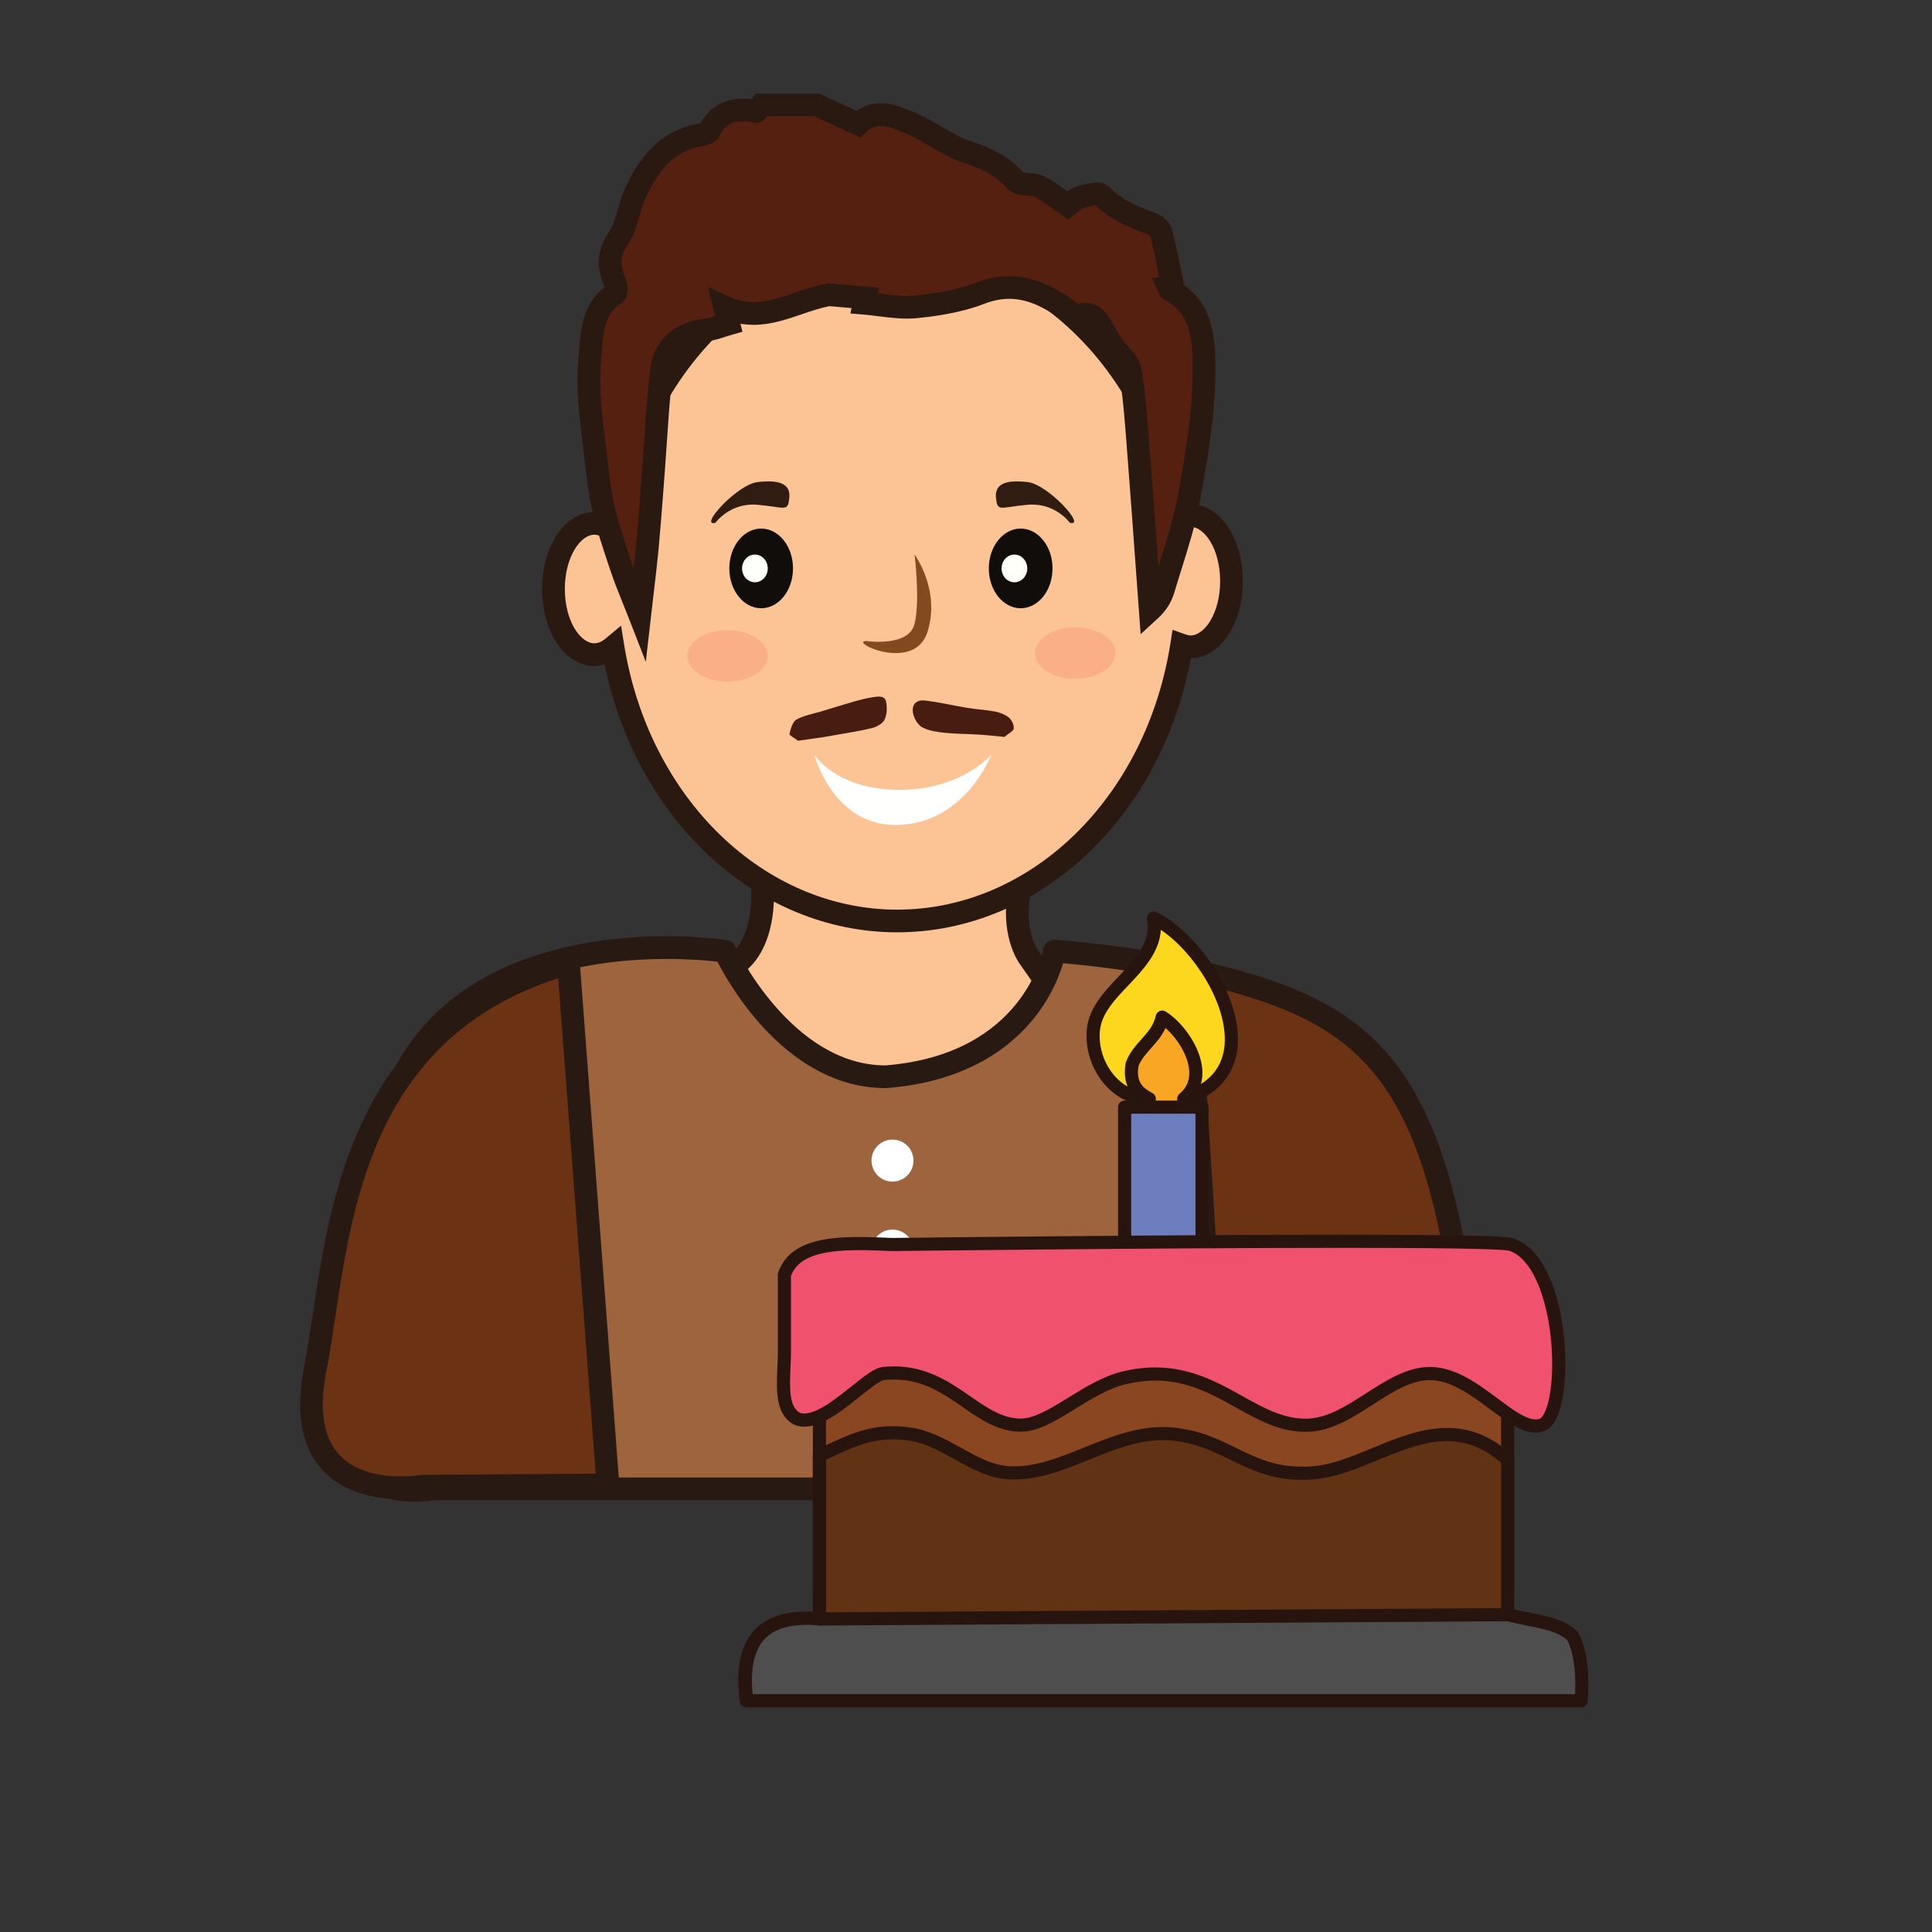 <?xml version="1.0" encoding="utf-8"?>
<!-- Generator: Adobe Illustrator 16.0.0, SVG Export Plug-In . SVG Version: 6.00 Build 0)  -->
<!DOCTYPE svg PUBLIC "-//W3C//DTD SVG 1.1//EN" "http://www.w3.org/Graphics/SVG/1.1/DTD/svg11.dtd">
<svg version="1.1" id="Layer_1" xmlns="http://www.w3.org/2000/svg" xmlns:xlink="http://www.w3.org/1999/xlink" x="0px" y="0px"
	 width="500px" height="500px" viewBox="0 0 500 500" enable-background="new 0 0 500 500" xml:space="preserve">
<rect x="0" y="0" width="500" height="500" fill="#333333" stroke="none"/>
<g id="Layer_1_copy_91">
	<g>
		<g>
			<path fill="#FCC394" d="M197.291,229.603c0,0,1.482,15.923-8.594,20.979c-10.08,5.055-16.017,66.875-16.017,66.875
				l121.283,18.801l-13.227-67.835L266.2,247.604c0,0-4.802-6.688-2.095-18.001C266.807,218.297,197.201,220.516,197.291,229.603z"
				/>
		</g>
		<g>
			<path fill="#291911" d="M297.648,339.798l-128.151-19.866l0.265-2.752c1.427-14.883,6.919-63.853,17.62-69.222
				c8.145-4.087,6.998-17.945,6.987-18.087l-0.012-0.239c-0.012-0.941,0.262-2.354,1.621-3.725
				c5.402-5.456,26.714-6.909,38.454-6.909c9.83,0,26.982,0.837,31.421,6.467c1.117,1.412,1.513,3.124,1.104,4.824
				c-2.323,9.726,1.478,15.385,1.642,15.625l14.898,21.333l0.12,0.608L297.648,339.798z M175.878,314.982l114.406,17.731
				l-12.308-63.123l-14.183-20.307c-0.209-0.288-5.492-7.838-2.578-20.231c-1.046-1.431-8.671-4.185-26.784-4.185
				c-18.405,0-31.986,2.881-34.176,5.047c0.183,3.18,0.427,17.938-10.244,23.292C184.853,255.796,178.785,286.736,175.878,314.982z"
				/>
		</g>
	</g>
	<g>
		<g>
			<path fill="#FCC394" d="M308.125,133.414c-0.859,0-1.692,0.209-2.496,0.523c-6.852-39.947-37.115-70.058-73.435-70.058
				c-37.27,0-68.092,31.731-73.851,73.249c-1.375-1.046-2.895-1.682-4.517-1.682c-5.844,0-10.581,7.611-10.581,16.992
				c0,9.378,4.737,16.985,10.581,16.985c1.745,0,3.373-0.744,4.827-1.95c6.579,40.347,36.977,70.872,73.54,70.872
				c36.72,0,67.208-30.79,73.609-71.399c0.751,0.269,1.521,0.437,2.321,0.437c5.843,0,10.585-7.603,10.585-16.984
				S313.968,133.414,308.125,133.414z"/>
		</g>
		<g>
			<path fill="#291911" d="M232.194,241.282c-36.17,0-67.454-28.907-75.704-69.31c-0.869,0.257-1.76,0.392-2.663,0.392
				c-7.581,0-13.518-8.754-13.518-19.925c0-11.175,5.937-19.925,13.518-19.925c0.751,0,1.498,0.089,2.234,0.272
				c7.42-41.868,38.904-71.843,76.133-71.843c36.144,0,67.599,29.064,75.773,69.534c0.058,0,0.104-0.004,0.157-0.004
				c7.581,0,13.521,8.754,13.521,19.926c0,11.134-5.897,19.861-13.441,19.921C300.484,211.616,268.92,241.282,232.194,241.282z
				 M160.724,161.921l0.826,5.078c6.464,39.641,36.178,68.414,70.645,68.414c34.679,0,64.417-28.985,70.711-68.918l0.553-3.508
				l3.341,1.199c0.488,0.18,0.927,0.266,1.326,0.266c3.616,0,7.647-5.772,7.647-14.052c0-8.28-4.031-14.052-7.647-14.052
				c-0.399,0-0.871,0.105-1.428,0.321l-3.352,1.312l-0.612-3.549c-6.719-39.182-36.387-67.618-70.54-67.618
				c-35.423,0-65.257,29.745-70.939,70.719l-0.688,4.973l-3.998-3.038c-0.945-0.717-1.868-1.083-2.742-1.083
				c-3.62,0-7.647,5.772-7.647,14.055c0,8.279,4.027,14.048,7.647,14.048c0.938,0,1.932-0.422,2.944-1.271L160.724,161.921z"/>
		</g>
	</g>
	<g>
		<path fill="#110D0A" d="M205.229,147.107c0,5.69-3.688,10.308-8.238,10.308c-4.555,0-8.242-4.618-8.242-10.308
			c0-5.694,3.688-10.312,8.242-10.312C201.542,136.795,205.229,141.413,205.229,147.107z"/>
	</g>
	<g>
		<path fill="#FFFFFA" d="M198.695,147.111c0,1.98-1.486,3.586-3.326,3.586c-1.838,0-3.325-1.606-3.325-3.586
			c0-1.984,1.487-3.59,3.325-3.59C197.209,143.521,198.695,145.127,198.695,147.111z"/>
	</g>
	<g>
		<path fill="#110D0A" d="M272.393,147.107c0,5.69-3.695,10.308-8.246,10.308c-4.547,0-8.238-4.618-8.238-10.308
			c0-5.694,3.691-10.312,8.238-10.312C268.695,136.795,272.393,141.413,272.393,147.107z"/>
	</g>
	<g>
		<path fill="#FFFFFA" d="M265.854,147.111c0,1.98-1.486,3.586-3.324,3.586c-1.836,0-3.321-1.606-3.321-3.586
			c0-1.984,1.485-3.59,3.321-3.59C264.366,143.521,265.854,145.127,265.854,147.111z"/>
	</g>
	<g>
		<path fill="#844A1F" d="M224.333,165.9c0,0,10.861,1.614,12.355-4.45c1.494-6.06,0-17.93,0-17.93s6.74,9.038,3.37,19.955
			C236.688,174.393,219.144,165.814,224.333,165.9z"/>
	</g>
	<g opacity="0.7">
		<g>
			<path fill="#F9A780" d="M198.699,169.745c0,3.684-4.659,6.669-10.405,6.669c-5.743,0-10.406-2.985-10.406-6.669
				c0-3.688,4.663-6.669,10.406-6.669C194.04,163.076,198.699,166.057,198.699,169.745z"/>
		</g>
	</g>
	<g opacity="0.7">
		<g>
			<path fill="#F9A780" d="M288.667,169.02c0,3.688-4.659,6.673-10.405,6.673s-10.406-2.985-10.406-6.673
				c0-3.68,4.66-6.669,10.406-6.669S288.667,165.34,288.667,169.02z"/>
		</g>
	</g>
	<g>
		<path fill="#FFFFFD" d="M210.748,195.3c0,0,4.872,19.002,22.1,18.192c17.224-0.811,23.71-18.192,23.71-18.192
			s-7.606,9.109-23.71,9.109C216.304,204.409,210.748,195.3,210.748,195.3z"/>
	</g>
	<g>
		<path fill="#301C10" d="M185.166,135.282c0,0,3.752-5.26,10.861-4.651c7.121,0.605,7.872,2.021,8.242-1.82
			c0.374-3.845-2.997-4.651-8.242-4.042C190.789,125.374,180.676,136.5,185.166,135.282z"/>
	</g>
	<g>
		<path fill="#301C10" d="M276.855,135.282c0,0-3.739-5.26-10.856-4.651c-7.118,0.605-7.865,2.021-8.238-1.82
			c-0.372-3.845,2.996-4.651,8.238-4.042C271.245,125.374,281.355,136.5,276.855,135.282z"/>
	</g>
	<g>
		<path fill="#9E643D" d="M187.605,246.168c0,0,15.001,32.494,41.615,32.494c38.879-3.021,43.649-32.494,43.649-32.494
			s73.655,4.532,84.568,32.494c10.909,27.962,48.418,103.725,0,106.648H111.903c0,0-60.695,12.752-6.818-108.158
			C126.989,236.851,187.605,246.168,187.605,246.168z"/>
		<path fill="#281912" d="M107.304,388.633c-5.492,0-15.654-1.457-21.987-11.219C74.25,360.374,80,326.239,102.402,275.958
			c0.033-0.069,0.067-0.14,0.101-0.209c15.823-29.101,50.689-33.447,70.061-33.447c9.103,0,15.229,0.927,15.486,0.968
			c0.969,0.149,1.806,0.773,2.216,1.667c0.143,0.31,14.52,30.7,38.846,30.793c36.054-2.858,40.818-29.754,40.859-30.031
			c0.243-1.487,1.588-2.541,3.079-2.458c3.087,0.187,75.657,4.984,87.124,34.356c1.165,2.989,2.639,6.535,4.282,10.478
			c11.282,27.12,28.334,68.11,15.561,88.573c-4.408,7.062-11.943,10.963-22.401,11.595l-245.438,0.008
			C111.462,388.373,109.695,388.633,107.304,388.633z M107.715,278.453c-26.777,60.143-24.286,85.275-17.479,95.768
			c4.588,7.062,11.811,8.545,17.067,8.545c2.372,0,3.986-0.32,4.001-0.328c0.198-0.039,0.404-0.062,0.599-0.062h245.537
			c8.391-0.512,14.208-3.405,17.597-8.836c11.172-17.896-5.839-58.781-16.002-83.209c-1.659-3.99-3.149-7.573-4.331-10.604
			c-4.094-10.486-19.416-19.113-44.311-24.938c-15.174-3.551-29.662-5.03-35.271-5.504c-0.896,3.057-2.922,8.347-7.187,13.805
			c-5.888,7.532-17.338,16.858-38.49,18.499c-0.074,0.007-0.152,0.011-0.227,0.011c-25.111,0-40.135-26.078-43.551-32.722
			c-2.285-0.265-7.02-0.702-13.106-0.702C154.515,248.175,122.114,252.109,107.715,278.453z"/>
	</g>
	<g>
		<path fill="#481D11" d="M206.538,191.706c-0.969-0.74-2.32-1.442-2.235-1.768c0.349-1.344,0.812-3.171,1.831-3.721
			c2.074-1.121,4.528-1.532,6.83-2.23c2.768-0.844,5.529-1.715,8.316-2.504c1.559-0.444,3.143-0.825,4.745-1.072
			c1.285-0.19,2.978-0.46,3.307,1.259c0.272,1.464,0.228,3.239-0.389,4.543c-0.482,1.016-1.966,1.883-3.161,2.178
			c-3.235,0.811-6.561,1.282-9.853,1.883c-1.023,0.187-2.044,0.381-3.071,0.53C210.745,191.12,208.626,191.411,206.538,191.706z"/>
	</g>
	<g>
		<path fill="#481D11" d="M259.961,190.712c-2.159-0.198-4.432-0.459-6.71-0.605c-2.902-0.187-5.829-0.153-8.716-0.46
			c-1.984-0.208-4.104-0.493-5.818-1.393c-1.146-0.602-2.137-2.26-2.41-3.598c-0.451-2.227,0.763-3.609,2.997-3.366
			c3.714,0.403,7.367,1.304,11.063,1.909c2.376,0.388,4.805,0.49,7.17,0.949c1.251,0.243,2.593,0.758,3.561,1.558
			c0.739,0.613,1.346,1.895,1.266,2.817C262.305,189.203,261.045,189.782,259.961,190.712z"/>
	</g>
	<g>
		<g>
			<path fill="#562010" d="M211.347,27.156c3.418,1.577,6.844,3.149,10.778,4.962c4.397-4.08,8.709-2.38,14.225,0.067
				c4.722,2.096,8.921,5.447,13.232,6.882c5.312,1.76,9.543,3.598,13.249,7.708c1.136,1.263,4.177,0.598,6.015,1.483
				c2.553,1.222,4.791,3.086,7.553,4.925c0.787-0.568,1.793-1.741,3.029-2.104c1.854-0.535,4.819-1.405,5.646-0.542
				c3.718,3.889,8.377,5.653,13.171,7.435c0.933,0.347,2.04,1.371,2.271,2.283c1.14,4.525,2.011,9.109,2.975,13.674
				c-0.381,0.082-0.759,0.165-1.142,0.247c0.131,0.284,0.188,0.707,0.4,0.822c8.918,4.644,8.866,13.708,8.836,21.423
				c-0.052,10.854-1.938,21.79-3.907,32.531c-1.454,7.944-4.24,15.644-6.542,23.415c-0.567,1.932-1.559,3.736-3.463,5.485
				c-0.961-13.032-1.865-26.064-2.893-39.084c-0.596-7.6-1.062-15.236-2.246-22.75c-0.366-2.347-2.922-4.334-4.449-6.505
				c-0.617-0.871-1.186-1.764-1.742-2.671c-1.732-2.87-2.701-6.684-7.6-5.25c-0.817,0.235-2.146-1.14-3.188-1.857
				c-6.738-4.674-13.604-7.062-21.99-3.818c-5.261,2.029-11.078,2.963-16.734,3.508c-4.281,0.415-8.701-0.575-13.226-0.953
				c0.011-0.086,0.206-0.912,0.31-1.386c-3.485-0.299-6.986-0.602-9.456-0.811c-9.292,1.737-16.996,7.738-26.938,3.172
				c0.426,1.715,0.698,2.806,1.084,4.355c-1.974,0.553-3.886,1.378-5.874,1.592c-6.382,0.672-10.741,4.091-11.53,10.479
				c-1.035,8.354-1.382,16.791-2.035,25.193c-0.528,6.804-1.002,13.622-1.63,20.418c-0.501,5.384-1.202,10.749-1.983,17.661
				c-1.876-4.812-3.464-8.459-4.723-12.214c-1.726-5.133-3.498-10.293-4.704-15.569c-1.095-4.786-1.531-9.732-2.138-14.627
				c-0.597-4.875-1.226-9.763-1.501-14.668c-0.202-3.609-0.038-7.271,0.287-10.876c0.504-5.676,0.74-11.526,6.378-15.154
				c0.467-0.295,0.377-2.066,0.015-2.921c-1.681-3.986-1.928-7.364,0.841-11.403c2.376-3.471,2.731-8.26,4.595-12.176
				c3.453-7.249,8.188-13.309,16.896-14.669c0.729-0.112,1.765-0.429,2.037-0.967c2.63-5.178,6.938-6.026,12.123-5.07
				c0.321,0.063,0.871-1.087,1.318-1.678C201.763,27.156,206.553,27.156,211.347,27.156z"/>
		</g>
		<g>
			<path fill="#291911" d="M167.136,171.288l-4.318-11.074c-0.609-1.566-1.189-3.004-1.737-4.368
				c-1.159-2.881-2.161-5.369-3.035-7.977l-0.287-0.855c-1.633-4.854-3.321-9.868-4.495-14.99c-0.907-3.968-1.378-8.022-1.835-11.94
				c-0.115-0.998-0.231-1.992-0.354-2.986l-0.119-0.982c-0.557-4.532-1.136-9.21-1.397-13.876c-0.188-3.337-0.093-7.036,0.295-11.31
				l0.067-0.811c0.475-5.437,1.002-11.556,6.557-15.786c-0.008-0.041-0.014-0.078-0.025-0.108c-1.61-3.807-2.743-8.5,1.132-14.168
				c1.103-1.61,1.723-3.77,2.376-6.053c0.542-1.894,1.103-3.852,1.995-5.727c2.94-6.18,8.119-14.594,19.093-16.305
				c0.074-0.015,0.149-0.03,0.217-0.045c2.727-4.831,7.098-6.927,13.161-6.247c0.076-0.105,0.146-0.206,0.214-0.299l0.881-1.158
				h16.471l9.714,4.468c1.908-1.319,3.96-1.965,6.225-1.965c3.104,0,6.063,1.203,9.609,2.776c2.241,0.994,4.303,2.208,6.299,3.389
				c2.343,1.382,4.555,2.687,6.674,3.393c4.846,1.603,9.935,3.567,14.31,8.313c0.317,0.078,0.957,0.131,1.399,0.172
				c1.219,0.101,2.598,0.216,3.901,0.84c1.974,0.949,3.69,2.171,5.507,3.463c0.202,0.142,0.403,0.288,0.609,0.433
				c0.65-0.493,1.431-0.971,2.371-1.244c1.521-0.441,3.539-1.023,5.21-1.023c1.431,0,2.565,0.426,3.374,1.262
				c3.298,3.457,7.562,5.041,12.07,6.722c1.647,0.605,3.586,2.286,4.1,4.319c0.852,3.393,1.564,6.849,2.253,10.189
				c0.246,1.196,0.493,2.395,0.747,3.594l0.104,0.497c8.119,5.735,8.081,15.375,8.057,22.571
				c-0.05,10.887-1.902,21.864-3.957,33.091c-1.106,6.023-2.951,11.915-4.737,17.616c-0.635,2.033-1.274,4.065-1.879,6.101
				c-0.789,2.687-2.156,4.857-4.294,6.818l-4.465,4.091l-1.314-17.956c-0.654-9.057-1.312-18.109-2.021-27.155l-0.271-3.564
				c-0.475-6.262-0.964-12.732-1.947-18.961c-0.119-0.751-1.154-1.928-2.068-2.966c-0.641-0.725-1.297-1.473-1.879-2.302
				c-0.65-0.919-1.26-1.868-1.846-2.832c-0.312-0.512-0.592-1.039-0.871-1.562c-1.154-2.16-1.539-2.597-2.271-2.597
				c-0.307,0-0.688,0.063-1.128,0.194c-0.333,0.098-0.677,0.143-1.022,0.143c-1.619,0-2.863-0.991-3.963-1.865
				c-0.242-0.194-0.478-0.385-0.697-0.534c-7.24-5.029-12.809-5.993-19.265-3.498c-6.206,2.395-12.965,3.255-17.512,3.692
				c-3.217,0.31-6.527-0.094-9.681-0.494c-1.349-0.168-2.701-0.343-4.071-0.455l-3.281-0.273l0.28-1.401l-5.742-0.489
				c-2.433,0.489-4.85,1.315-7.192,2.115c-3.912,1.334-7.958,2.716-12.386,2.716c-1.161,0-2.294-0.094-3.415-0.285l0.512,2.082
				l-2.738,0.77c-0.579,0.161-1.158,0.351-1.729,0.538c-1.453,0.475-2.955,0.968-4.625,1.143c-5.344,0.564-8.348,3.232-8.926,7.924
				c-0.707,5.702-1.1,11.579-1.48,17.265c-0.167,2.597-0.344,5.197-0.545,7.791l-0.381,5.062
				c-0.393,5.137-0.781,10.275-1.248,15.401c-0.34,3.613-0.755,7.144-1.236,11.234c-0.239,2.029-0.493,4.17-0.755,6.486
				L167.136,171.288z M192.246,31.427c-2.914,0-4.736,1.14-6.093,3.808c-0.908,1.782-3.027,2.354-4.212,2.537
				c-6.422,1.005-10.815,4.901-14.686,13.032c-0.686,1.435-1.159,3.079-1.655,4.816c-0.752,2.638-1.532,5.358-3.173,7.756
				c-1.936,2.828-2.077,4.999-0.557,8.601c0.411,0.971,1.404,4.917-1.144,6.542c-4.14,2.667-4.521,7.043-4.957,12.109l-0.071,0.826
				c-0.363,3.994-0.452,7.413-0.285,10.458c0.255,4.472,0.819,9.053,1.369,13.484l0.119,0.99c0.127,1.001,0.243,2.014,0.358,3.022
				c0.44,3.759,0.89,7.652,1.726,11.306c1.106,4.838,2.75,9.714,4.335,14.429l0.291,0.859c0.123,0.37,0.254,0.744,0.385,1.118
				c0.229-2.021,0.433-3.954,0.612-5.899c0.475-5.096,0.855-10.2,1.244-15.304l0.382-5.073c0.201-2.579,0.373-5.152,0.545-7.727
				c0.381-5.769,0.781-11.732,1.51-17.598c0.911-7.435,6.063-12.188,14.134-13.043c0.83-0.086,1.727-0.344,2.663-0.639l-1.882-7.6
				l5.541,2.544c2.069,0.953,4.128,1.412,6.291,1.412c3.452,0,6.872-1.166,10.491-2.399c2.665-0.907,5.414-1.849,8.389-2.402
				l0.396-0.075l13.223,1.129l-0.337,1.464c0.321,0.038,0.647,0.079,0.969,0.12c2.974,0.374,5.708,0.732,8.384,0.475
				c6.672-0.643,11.746-1.7,15.957-3.326c2.898-1.121,5.811-1.688,8.646-1.688c5.23,0,10.338,1.853,16.076,5.835
				c0.313,0.217,0.662,0.49,1.014,0.77c0.16,0.127,0.381,0.307,0.578,0.452c0.65-0.135,1.277-0.202,1.875-0.202
				c4.408,0,6.236,3.43,7.451,5.705c0.23,0.43,0.459,0.863,0.709,1.274c0.513,0.837,1.047,1.678,1.625,2.496
				c0.403,0.572,0.931,1.173,1.49,1.808c1.443,1.64,3.079,3.497,3.461,5.933c1.017,6.459,1.518,13.054,2.002,19.425l0.271,3.553
				c0.713,9.057,1.37,18.121,2.028,27.188l0.066,0.964c0.143-0.449,0.279-0.901,0.422-1.349c1.733-5.534,3.527-11.253,4.565-16.921
				c2.085-11.374,3.813-21.637,3.86-32.012c0.028-7.398,0.06-15.001-7.253-18.808c-1.223-0.661-1.577-1.756-1.733-2.227l-1.498-3.31
				l1.855-0.396c-0.052-0.25-0.104-0.5-0.155-0.754c-0.665-3.228-1.354-6.565-2.159-9.789c-0.112-0.142-0.352-0.344-0.49-0.404
				c-4.498-1.67-9.572-3.561-13.704-7.588c-0.944,0.093-2.343,0.497-3.22,0.751c-0.296,0.086-0.875,0.594-1.221,0.893
				c-0.342,0.299-0.66,0.576-0.955,0.785l-1.65,1.191l-1.695-1.128c-0.891-0.594-1.73-1.191-2.545-1.771
				c-1.674-1.192-3.125-2.223-4.645-2.952c-0.329-0.157-1.211-0.231-1.854-0.288c-1.634-0.134-3.666-0.31-5.078-1.875
				c-3.136-3.475-6.767-5.156-11.99-6.886c-2.708-0.9-5.301-2.432-7.805-3.908c-1.857-1.09-3.77-2.223-5.697-3.078
				c-2.903-1.286-5.276-2.272-7.229-2.272c-0.935,0-2.209,0.19-3.808,1.674l-1.439,1.337L210.7,30.093h-12.143
				c-0.59,0.825-1.45,1.677-2.877,1.677l-0.602-0.06C194.062,31.524,193.098,31.427,192.246,31.427z"/>
		</g>
	</g>
	<g>
		<path fill="#6B3314" d="M147.117,249.296c-59.854,16.937-59.436,73.897-65.544,105.062c-7.152,36.466,27.707,30.269,27.707,30.269
			l48.062-0.321L147.117,249.296z"/>
		<path fill="#281912" d="M103.803,387.961L103.803,387.961c-6.479,0-15.389-1.449-21.068-8.35
			c-4.88-5.928-6.239-14.617-4.042-25.818c0.817-4.165,1.523-8.857,2.271-13.822c4.7-31.203,11.802-78.35,65.357-93.5
			c0.845-0.243,1.752-0.086,2.477,0.418c0.721,0.504,1.181,1.304,1.244,2.186l10.227,135.011c0.063,0.812-0.217,1.611-0.77,2.208
			c-0.55,0.603-1.323,0.942-2.138,0.95l-47.835,0.316C108.791,387.673,106.639,387.961,103.803,387.961z M144.465,253.163
			C97.697,268.262,91.399,310.1,86.77,340.846c-0.758,5.031-1.476,9.784-2.316,14.077c-1.842,9.4-0.896,16.45,2.812,20.96
			c4.223,5.131,11.325,6.21,16.537,6.21l0,0c2.899,0,4.947-0.354,4.969-0.358c0.158-0.026,0.326-0.041,0.49-0.045l44.913-0.295
			L144.465,253.163z"/>
	</g>
	<g>
		<path fill="#6B3314" d="M315.803,385.502l25.155-0.164c0,0,43.927,3.674,40.349-22.068
			c-7.147-89.379-27.479-101.744-73.955-112.468L315.803,385.502z"/>
		<path fill="#281912" d="M346.463,388.455c-2.979,0-5.06-0.143-5.609-0.184l-25.031,0.168c-0.003,0-0.012,0-0.02,0
			c-1.547,0-2.832-1.203-2.93-2.754l-8.451-134.701c-0.06-0.926,0.322-1.823,1.032-2.42c0.702-0.601,1.649-0.829,2.555-0.624
			c48.52,11.197,69.001,24.742,76.224,115.098c0.821,5.843-0.562,10.973-4.125,15.063
			C372.264,387.109,355.661,388.455,346.463,388.455z M340.958,382.4c0.079,0,0.162,0.006,0.244,0.009
			c0.018,0.005,2.109,0.172,5.261,0.172c6.602,0,22.663-0.81,29.216-8.335c2.43-2.791,3.321-6.25,2.721-10.573
			c-6.771-84.595-24.181-98.534-67.871-109.104l8.032,127.983l22.381-0.149C340.943,382.4,340.947,382.4,340.958,382.4z"/>
	</g>
	<g>
		<path fill="#FFFFFF" d="M236.412,300.361c0,3.005-2.437,5.438-5.433,5.438c-3.008,0-5.439-2.434-5.439-5.438
			c0-3,2.432-5.432,5.439-5.432C233.976,294.93,236.412,297.361,236.412,300.361z"/>
	</g>
	<g>
		<path fill="#FFFFFF" d="M236.412,323.65c0,3-2.437,5.433-5.433,5.433c-3.008,0-5.439-2.433-5.439-5.433
			c0-3.004,2.432-5.438,5.439-5.438C233.976,318.213,236.412,320.646,236.412,323.65z"/>
	</g>
	<g>
		<path fill="#FFFFFF" d="M236.412,346.934c0,3-2.437,5.438-5.433,5.438c-3.008,0-5.439-2.438-5.439-5.438
			c0-3.004,2.432-5.436,5.439-5.436C233.976,341.499,236.412,343.93,236.412,346.934z"/>
	</g>
	<g>
		<path fill="#FFFFFF" d="M236.412,370.218c0,3.005-2.437,5.437-5.433,5.437c-3.008,0-5.439-2.432-5.439-5.437
			c0-3.004,2.432-5.436,5.439-5.436C233.976,364.783,236.412,367.214,236.412,370.218z"/>
	</g>
	<g>
		<g>
			<g>
				<path fill="#FAA625" d="M310.188,275.484c0,9.213-4.211,16.682-9.399,16.682c-5.192,0-9.399-7.469-9.399-16.682
					c0-9.211,4.207-16.685,9.399-16.685C305.977,258.8,310.188,266.273,310.188,275.484z"/>
			</g>
			<g>
				<path fill="#27140E" d="M300.787,292.412c-5.316,0-9.645-7.596-9.645-16.928c0-9.33,4.326-16.926,9.645-16.926
					c5.315,0,9.643,7.596,9.643,16.926C310.43,284.816,306.104,292.412,300.787,292.412z M300.787,259.044
					c-5.053,0-9.157,7.375-9.157,16.438c0,9.062,4.104,16.438,9.157,16.438c5.048,0,9.154-7.376,9.154-16.438
					C309.941,266.419,305.835,259.044,300.787,259.044z"/>
			</g>
		</g>
		<g>
			<g>
				<path fill="#6D7EBE" d="M291.055,322.186c0-11.889,0-23.773,0-35.662c6.678,0,13.356,0,20.033,0c0,11.447,0,23.945,0,35.394
					L291.055,322.186z"/>
			</g>
			<g>
				<path fill="#27140E" d="M291.055,323.889c-0.449,0-0.879-0.18-1.199-0.492c-0.321-0.321-0.504-0.756-0.504-1.211v-35.662
					c0-0.938,0.762-1.699,1.703-1.699h20.033c0.94,0,1.703,0.763,1.703,1.699v35.394c0,0.931-0.747,1.688-1.678,1.7l-20.036,0.271
					C291.068,323.889,291.062,323.889,291.055,323.889z M292.754,288.223v32.24l16.633-0.225v-32.016H292.754L292.754,288.223z"/>
			</g>
		</g>
		<g>
			<g>
				<rect x="212.071" y="346.927" fill="#894620" width="178.104" height="64.017"/>
			</g>
			<g>
				<path fill="#27140E" d="M390.176,412.646H212.071c-0.938,0-1.704-0.767-1.704-1.703v-64.017c0-0.935,0.766-1.7,1.704-1.7
					h178.104c0.941,0,1.704,0.767,1.704,1.7v64.017C391.88,411.88,391.117,412.646,390.176,412.646z M213.774,409.244h174.701
					V348.63H213.774V409.244z"/>
			</g>
		</g>
		<g>
			<g>
				<path fill="#F0516C" d="M230.83,322.078c-12.396-0.527-24.729-0.986-27.827,7.79c0,5.903,0,13.062,0,20.032
					c0,6.67-1.551,14.697,3.296,17.287c6.845,2.623,18.083-11.269,22.305-11.717c16.999-1.809,23.572,13.368,35.621,13.354
					c7.551-0.004,16.721-9.848,26.717-12.243c22.546-5.397,32.121,13.073,47.865,12.243c11.115-0.578,20.522-13.289,31.172-13.354
					c11.689-0.07,21.726,15.588,28.94,13.354c7.214-2.227,6.489-41.879-7.794-46.746C385.663,320.209,230.83,322.078,230.83,322.078
					z"/>
			</g>
			<g>
				<path fill="#27140E" d="M397.442,370.746L397.442,370.746c-3.719,0-7.466-2.799-11.812-6.034
					c-4.741-3.534-10.114-7.544-15.579-7.544h-0.067c-4.871,0.029-9.604,3.071-14.623,6.295c-5.163,3.318-10.506,6.752-16.465,7.062
					c-7.134,0.373-12.897-2.838-19.003-6.24c-6.173-3.438-12.551-6.993-20.896-6.993c-2.467,0-5.045,0.315-7.66,0.944
					c-4.472,1.068-8.847,3.767-13.072,6.378c-4.932,3.038-9.588,5.905-14.041,5.913c-5.832,0-10.305-3.09-15.035-6.357
					c-5.081-3.516-10.338-7.146-17.817-7.146c-0.845,0-1.715,0.043-2.589,0.139c-1.087,0.115-3.946,2.404-6.244,4.243
					c-4.562,3.661-9.74,7.812-14.38,7.812c-0.875,0-1.704-0.148-2.47-0.439c-0.063-0.026-0.127-0.057-0.19-0.086
					c-4.851-2.59-4.577-8.828-4.316-14.862c0.061-1.308,0.12-2.665,0.12-3.927v-20.033c0-0.195,0.03-0.387,0.098-0.564
					c2.846-8.08,12.177-9.168,20.926-9.168c2.848,0,5.862,0.127,8.529,0.238c2.123-0.025,69.831-0.829,116.283-0.829
					c41.843,0,43.729,0.646,44.538,0.923c9.506,3.242,13.623,19.566,13.425,33.368c-0.066,4.486-0.747,15.091-5.683,16.614
					C398.791,370.645,398.126,370.746,397.442,370.746z M370.053,353.768c6.59,0,12.449,4.363,17.612,8.217
					c3.698,2.758,7.188,5.361,9.777,5.361l0,0c0.347,0,0.665-0.05,0.976-0.143c1.285-0.4,3.156-4.828,3.279-13.417
					c0.098-6.58-0.881-13.462-2.684-18.879c-1.424-4.293-4.046-9.726-8.438-11.224c-0.993-0.271-7.991-0.738-43.438-0.738
					c-46.941,0-115.603,0.82-116.286,0.828c-0.03,0-0.063,0-0.093,0c-2.642-0.112-5.643-0.239-8.434-0.239
					c-10.521,0-15.822,1.987-17.623,6.636v19.73c0,1.338-0.06,2.73-0.12,4.076c-0.224,5.151-0.437,10.023,2.421,11.656
					c0.352,0.123,0.732,0.184,1.155,0.184c3.444,0,8.332-3.92,12.259-7.065c3.311-2.655,5.925-4.752,8.006-4.974
					c0.99-0.107,1.979-0.159,2.948-0.159c8.537,0,14.497,4.12,19.753,7.752c4.469,3.086,8.324,5.754,13.084,5.754
					c3.505-0.003,7.761-2.627,12.267-5.406c4.459-2.75,9.067-5.589,14.07-6.788c2.878-0.69,5.721-1.039,8.452-1.039
					c9.228,0,16.308,3.941,22.551,7.424c5.388,3.004,10.474,5.836,16.228,5.836c0.313,0,0.624-0.008,0.944-0.022
					c5.06-0.265,10.014-3.446,14.804-6.526c5.2-3.34,10.579-6.799,16.441-6.832h0.088V353.768z"/>
			</g>
		</g>
		<g>
			<g>
				<path fill="#623214" d="M390.176,377.807c0,13.356,0,26.713,0,40.069c5.824,1.604,12.994,1.847,16.697,5.567
					c2.151,4.157,2.655,9.961,2.229,16.696c-71.985,0-143.972,0-215.957,0c-2.051-15.407,4.145-22.569,18.925-21.151
					c0-14.1,0-28.195,0-42.299c9.127-4.315,14.335-6.847,23.374-5.563c9.352,1.317,16.51,9.481,25.607,10.017
					c14.287,0.844,27.121-11.406,42.297-10.017c14.944,1.367,19.948,11.401,36.734,10.017
					C355.812,379.846,372.854,361.879,390.176,377.807z"/>
			</g>
			<g>
				<path fill="#27140E" d="M409.104,441.841H193.146c-0.855,0-1.573-0.632-1.685-1.476c-1.087-8.164,0.094-14.276,3.509-18.174
					c2.947-3.369,7.524-5.076,13.6-5.076c0.579,0,1.184,0.014,1.797,0.044v-40.47c0-0.658,0.381-1.252,0.979-1.537l0.328-0.156
					c7.521-3.557,12.49-5.903,19.309-5.903c1.502,0,3.041,0.116,4.7,0.349c4.809,0.68,8.978,2.996,13.01,5.236
					c4.177,2.32,8.122,4.51,12.456,4.766c0.434,0.029,0.883,0.041,1.326,0.041c6.063,0,11.907-2.361,18.092-4.865
					c6.453-2.605,13.121-5.305,20.354-5.305c0.868,0,1.734,0.041,2.582,0.115c6.896,0.635,11.739,3.008,16.417,5.305
					c5.066,2.484,9.853,4.84,17.067,4.84l0,0c0.956,0,1.949-0.045,2.959-0.123c4.793-0.399,9.772-2.452,15.042-4.626
					c6.282-2.593,12.78-5.271,19.511-5.271c6.201,0,11.709,2.29,16.828,7.001c0.35,0.318,0.553,0.773,0.553,1.252v38.752
					c1.214,0.289,2.491,0.539,3.735,0.789c4.641,0.907,9.434,1.854,12.464,4.897c0.123,0.119,0.229,0.261,0.306,0.418
					c2.119,4.096,2.908,9.85,2.415,17.586C410.739,441.146,409.999,441.841,409.104,441.841z M194.66,438.438h212.828
					c0.254-6.136-0.402-10.724-2.002-13.97c-2.335-2.175-6.497-2.997-10.529-3.788c-1.736-0.341-3.537-0.695-5.23-1.162
					c-0.738-0.201-1.251-0.871-1.251-1.642v-39.312c-4.304-3.772-8.885-5.607-13.977-5.607c-6.054,0-12.237,2.549-18.215,5.014
					c-5.279,2.18-10.733,4.428-16.059,4.869c-1.103,0.09-2.188,0.135-3.238,0.135l0,0c-8.003,0-13.372-2.635-18.569-5.187
					c-4.604-2.261-8.952-4.397-15.221-4.97c-0.748-0.067-1.515-0.104-2.276-0.104c-6.571,0-12.931,2.574-19.08,5.059
					c-6.209,2.511-12.636,5.11-19.364,5.11c-0.513,0-1.024-0.015-1.529-0.044c-5.105-0.3-9.578-2.787-13.905-5.186
					c-3.934-2.189-7.651-4.256-11.829-4.844c-1.505-0.213-2.887-0.316-4.229-0.316c-5.874,0-10.462,2.084-17.209,5.275v41.221
					c0,0.479-0.21,0.938-0.56,1.26c-0.356,0.325-0.83,0.479-1.305,0.438c-6.781-0.656-11.635,0.605-14.38,3.743
					C194.981,427.341,194.018,432.048,194.66,438.438z"/>
			</g>
		</g>
		<g>
			<g>
				<path fill="#4E4E4E" d="M212.202,418.99c-14.78-1.42-20.972,5.743-18.92,21.15c71.983,0,143.966,0,215.952,0
					c0.43-6.735-0.076-12.539-2.229-16.696c-3.703-3.722-10.876-3.964-16.697-5.567L212.202,418.99z"/>
			</g>
			<g>
				<path fill="#27140E" d="M409.234,441.841H193.282c-0.853,0-1.578-0.632-1.689-1.476c-1.087-8.164,0.097-14.28,3.512-18.174
					c3.497-3.998,9.259-5.648,17.175-4.901l178.02-1.113c0.16-0.004,0.311,0.021,0.459,0.062c1.577,0.432,3.312,0.773,4.988,1.107
					c4.644,0.907,9.438,1.854,12.464,4.897c0.128,0.124,0.229,0.261,0.306,0.418c2.123,4.096,2.911,9.846,2.414,17.586
					C410.874,441.146,410.13,441.841,409.234,441.841z M194.791,438.438h212.833c0.254-6.136-0.404-10.724-2.003-13.97
					c-2.335-2.175-6.498-2.997-10.528-3.788c-1.663-0.326-3.378-0.666-5.004-1.1l-177.876,1.113c-0.057,0-0.112-0.004-0.172-0.008
					c-6.777-0.656-11.632,0.605-14.38,3.743C195.115,427.341,194.151,432.048,194.791,438.438z"/>
			</g>
		</g>
		<g>
			<g>
				<path fill="#FDD71E" d="M298.549,237.621c14.295,6.785,32.854,39.035,7.794,46.755c7.502-6.285-0.074-17.714-5.565-21.151
					c-1.196,5.485-5.969,7.392-7.795,12.244c-0.855,5.311,1.569,7.333,4.453,8.907c-9.026,0.06-15.295-9.177-14.474-17.812
					C284.021,255.491,300.798,249.909,298.549,237.621z"/>
			</g>
			<g>
				<path fill="#27140E" d="M297.354,286.08c-4.217,0-8.209-1.835-11.23-5.165c-3.535-3.881-5.348-9.31-4.854-14.511
					c0.539-5.59,4.494-9.76,8.315-13.782c4.302-4.532,8.365-8.81,7.29-14.695c-0.115-0.624,0.131-1.267,0.635-1.651
					c0.51-0.392,1.192-0.464,1.77-0.19c10.304,4.891,21.994,21.327,21.053,34.402c-0.382,5.298-3.034,12.293-13.487,15.514
					c-0.772,0.239-1.609-0.102-1.996-0.814c-0.385-0.709-0.216-1.592,0.4-2.115c1.864-1.557,2.688-3.519,2.515-5.991
					c-0.287-4.181-3.341-8.556-6.128-11.06c-0.96,2.146-2.401,3.752-3.71,5.211c-1.318,1.473-2.566,2.862-3.287,4.684
					c-0.64,4.275,1.178,5.641,3.612,6.973c0.68,0.367,1.023,1.153,0.833,1.903c-0.189,0.756-0.863,1.282-1.637,1.29h-0.094V286.08z
					 M300.428,240.654c-0.361,5.87-4.58,10.312-8.373,14.306c-3.59,3.776-6.975,7.342-7.396,11.767
					c-0.41,4.266,1.08,8.715,3.979,11.905c0.961,1.054,2.037,1.917,3.191,2.567c-0.67-1.524-0.932-3.467-0.523-6.001
					c0.019-0.112,0.049-0.222,0.086-0.324c0.938-2.493,2.496-4.231,4.002-5.911c1.625-1.816,3.16-3.531,3.722-6.104
					c0.119-0.539,0.492-0.987,1.001-1.2c0.512-0.218,1.095-0.169,1.562,0.123c4.338,2.716,9.072,9.09,9.483,15.061
					c0.085,1.3-0.03,2.532-0.35,3.688c3.748-2.366,5.804-5.813,6.124-10.286C317.686,259.843,308.991,246.356,300.428,240.654z"/>
			</g>
		</g>
	</g>
</g>
</svg>
